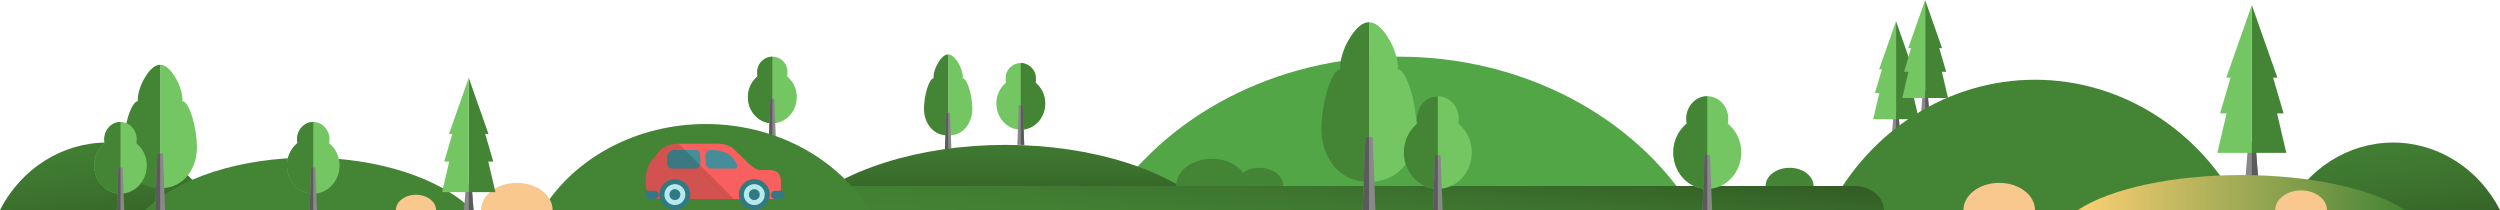 <svg xmlns="http://www.w3.org/2000/svg" xmlns:xlink="http://www.w3.org/1999/xlink" width="1311.113" height="110.148" viewBox="0 0 1311.113 110.148">
  <defs>
    <linearGradient id="linear-gradient" x1="-0.002" y1="-0.363" x2="0.784" y2="1.598" gradientUnits="objectBoundingBox">
      <stop offset="0" stop-color="#448435"/>
      <stop offset="0.272" stop-color="#417e32"/>
      <stop offset="0.511" stop-color="#3d742f"/>
      <stop offset="0.838" stop-color="#346126"/>
      <stop offset="1" stop-color="#2f5622"/>
    </linearGradient>
    <linearGradient id="linear-gradient-3" x1="0.5" y1="-0.742" x2="0.5" y2="1.185" xlink:href="#linear-gradient"/>
    <linearGradient id="linear-gradient-5" x1="0.052" y1="0.598" x2="1.167" y2="0.361" xlink:href="#linear-gradient"/>
    <linearGradient id="linear-gradient-6" y1="0.5" x2="1" y2="0.5" gradientUnits="objectBoundingBox">
      <stop offset="0" stop-color="#fcd073"/>
      <stop offset="1" stop-color="#448435"/>
    </linearGradient>
  </defs>
  <g id="illutration" transform="translate(-89.73 -504.799)">
    <g id="Group_1865" data-name="Group 1865">
      <path id="Path_2571" data-name="Path 2571" d="M1082.867,563.565l-.919,11.794h4.3l-.919-11.794Z" fill="#898989"/>
      <path id="Path_2572" data-name="Path 2572" d="M1084.1,563.565v11.794h2.151l-.919-11.794Z" fill="#5b5b5b"/>
      <path id="Path_2573" data-name="Path 2573" d="M1092.882,553.59h2.253l-3.641-12.428h1.48L1084.1,515.92v51.4h11.984Z" fill="#448435"/>
      <path id="Path_2574" data-name="Path 2574" d="M1075.317,553.59h-2.252l3.64-12.428h-1.48l8.874-25.243v51.4h-11.984Z" fill="#74c663"/>
    </g>
    <g id="Group_1866" data-name="Group 1866">
      <path id="Path_2575" data-name="Path 2575" d="M1098.134,552.445l-.919,11.794h4.3l-.919-11.794Z" fill="#898989"/>
      <path id="Path_2576" data-name="Path 2576" d="M1099.366,552.445v11.794h2.151l-.919-11.794Z" fill="#5b5b5b"/>
      <path id="Path_2577" data-name="Path 2577" d="M1108.149,542.47h2.252l-3.64-12.427h1.479l-8.874-25.243v51.4h11.984Z" fill="#448435"/>
      <path id="Path_2578" data-name="Path 2578" d="M1090.584,542.47h-2.253l3.641-12.427h-1.48l8.874-25.243v51.4h-11.984Z" fill="#74c663"/>
    </g>
    <path id="Path_2579" data-name="Path 2579" d="M1048.73,614.947c21.553-42.111,63.087-68.332,108.239-68.332s86.687,26.221,108.239,68.332Z" fill="#448435"/>
    <path id="Path_2580" data-name="Path 2580" d="M1048.73,614.947c11.162-21.809,32.672-35.389,56.057-35.389s44.894,13.58,56.056,35.389Z" transform="translate(240)" fill="url(#linear-gradient)"/>
    <path id="Path_2659" data-name="Path 2659" d="M1048.73,614.947c11.162-21.809,32.672-35.389,56.057-35.389s44.894,13.58,56.056,35.389Z" transform="translate(-959)" fill="url(#linear-gradient)"/>
    <g id="Group_1867" data-name="Group 1867">
      <path id="Path_2581" data-name="Path 2581" d="M632.79,548.172a9.022,9.022,0,0,0,.19-1.83,7.929,7.929,0,1,0-15.82,0,9.1,9.1,0,0,0,.19,1.83,14.023,14.023,0,0,0-5.08,10.918c0,7.572,5.731,13.711,12.8,13.711s12.8-6.139,12.8-13.711A14.02,14.02,0,0,0,632.79,548.172Z" fill="#74c663"/>
      <path id="Path_2582" data-name="Path 2582" d="M632.79,548.172a9.022,9.022,0,0,0,.19-1.83,8.205,8.205,0,0,0-7.91-8.473V572.8c7.07,0,12.8-6.139,12.8-13.711A14.02,14.02,0,0,0,632.79,548.172Z" fill="#448435"/>
      <path id="Path_2583" data-name="Path 2583" d="M624.033,560l-.773,20.781h3.622L626.108,560Z" fill="#898989"/>
      <path id="Path_2584" data-name="Path 2584" d="M625.07,560v20.781h1.811L626.108,560Z" fill="#5b5b5b"/>
    </g>
    <g id="Group_1868" data-name="Group 1868">
      <path id="Path_2585" data-name="Path 2585" d="M586.993,533.348c2.332,0,4.508,2.636,6.35,6.453,1.795,4.358,1.255,6.058,1.255,6.058,2.4,0,5.072,9.054,5.072,15.942,0,6.716-3.926,13.706-12.048,14.051-.208.01-.418.016-.629.016Z" fill="#74c663"/>
      <path id="Path_2586" data-name="Path 2586" d="M586.993,533.348c-2.333,0-4.509,2.636-6.351,6.453-1.8,4.358-1.255,6.058-1.255,6.058-2.4,0-5.072,9.054-5.072,15.942,0,6.716,3.926,13.706,12.048,14.051.208.01.418.016.63.016Z" fill="#448435"/>
      <path id="Path_2587" data-name="Path 2587" d="M587.965,563.872l.724,19.476H585.3l.725-19.476Z" fill="#898989"/>
      <path id="Path_2588" data-name="Path 2588" d="M586.993,563.872v19.476h-1.7l.725-19.476Z" fill="#5b5b5b"/>
    </g>
    <g id="Group_1869" data-name="Group 1869">
      <path id="Path_2589" data-name="Path 2589" d="M487.065,544.822a9.094,9.094,0,0,1-.19-1.83,7.929,7.929,0,1,1,15.82,0,9.022,9.022,0,0,1-.19,1.83,14.019,14.019,0,0,1,5.081,10.918c0,7.572-5.731,13.71-12.8,13.71s-12.8-6.138-12.8-13.71A14.024,14.024,0,0,1,487.065,544.822Z" fill="#74c663"/>
      <path id="Path_2590" data-name="Path 2590" d="M487.065,544.822a9.094,9.094,0,0,1-.19-1.83,8.205,8.205,0,0,1,7.91-8.473V569.45c-7.07,0-12.8-6.138-12.8-13.71A14.022,14.022,0,0,1,487.065,544.822Z" fill="#448435"/>
      <path id="Path_2591" data-name="Path 2591" d="M495.823,556.65l.773,20.781h-3.621l.773-20.781Z" fill="#898989"/>
      <path id="Path_2592" data-name="Path 2592" d="M494.785,556.65v20.781h-1.811l.773-20.781Z" fill="#5b5b5b"/>
    </g>
    <path id="Path_2593" data-name="Path 2593" d="M669.109,614.947c30.724-49.566,89.933-80.428,154.3-80.428s123.578,30.862,154.3,80.428Z" fill="#52a646"/>
    <path id="Path_2594" data-name="Path 2594" d="M508.817,614.947c21.553-21.056,63.087-34.166,108.239-34.166s86.687,13.11,108.239,34.166Z" fill="url(#linear-gradient-3)"/>
    <path id="Path_2595" data-name="Path 2595" d="M241.644,614.947a123.151,123.151,0,0,1,216.478,0Z" fill="url(#linear-gradient-3)"/>
    <g id="Group_1870" data-name="Group 1870">
      <path id="Path_2596" data-name="Path 2596" d="M1268.831,579.3l-1.385,17.784h6.489l-1.385-17.784Z" fill="#898989"/>
      <path id="Path_2597" data-name="Path 2597" d="M1270.69,579.3v17.784h3.244l-1.385-17.784Z" fill="#5b5b5b"/>
      <path id="Path_2598" data-name="Path 2598" d="M1283.934,564.258h3.4l-5.49-18.74h2.231l-13.382-38.065v77.512h18.071Z" fill="#448435"/>
      <path id="Path_2599" data-name="Path 2599" d="M1257.446,564.258h-3.4l5.49-18.74h-2.231l13.382-38.065v77.512h-18.072Z" fill="#74c663"/>
    </g>
    <path id="Path_2600" data-name="Path 2600" d="M1138.21,600.7c-10.361,0-18.759,6.38-18.759,14.25h37.518C1156.969,607.077,1148.571,600.7,1138.21,600.7Z" fill="#f9c88e"/>
    <g id="Group_1871" data-name="Group 1871" transform="translate(-73.71)">
      <path id="Path_2601" data-name="Path 2601" d="M1213.082,614.947c0-6.934-7.069-12.607-15.707-12.607H543.419c-8.639,0-15.707,5.673-15.707,12.607h685.37Z" transform="translate(-61.615)" fill="url(#linear-gradient-5)"/>
    </g>
    <path id="Path_2602" data-name="Path 2602" d="M165.958,614.947c17.079-16.929,49.992-27.47,85.772-27.47s68.692,10.541,85.771,27.47Z" fill="#448435"/>
    <path id="Path_2603" data-name="Path 2603" d="M1179.437,614.947c17.078-11.3,49.991-18.336,85.771-18.336s68.693,7.036,85.771,18.336Z" fill="url(#linear-gradient-6)"/>
    <path id="Path_2604" data-name="Path 2604" d="M374.122,614.947c17.078-27.8,49.991-45.109,85.771-45.109s68.693,17.309,85.771,45.109Z" fill="#448435"/>
    <path id="Path_2605" data-name="Path 2605" d="M494.785,600.7c-10.36,0-18.759,6.38-18.759,14.25h37.518C513.544,607.077,505.146,600.7,494.785,600.7Z" transform="translate(-134)" fill="#f9c88e"/>
    <path id="Path_2606" data-name="Path 2606" d="M725.295,588.091c-10.361,0-18.759,6.379-18.759,14.249h37.518C744.054,594.47,735.655,588.091,725.295,588.091Z" fill="#448435"/>
    <path id="Path_2607" data-name="Path 2607" d="M214.751,600.7c-10.36,0-18.759,6.38-18.759,14.25H233.51C233.51,607.077,225.112,600.7,214.751,600.7Z" fill="#448435"/>
    <path id="Path_2608" data-name="Path 2608" d="M1028.258,592.789c-6.944,0-12.574,4.276-12.574,9.551h25.148C1040.832,597.065,1035.2,592.789,1028.258,592.789Z" fill="#448435"/>
    <path id="Path_2609" data-name="Path 2609" d="M750.2,592.789c-6.944,0-12.573,4.276-12.573,9.551h25.147C762.772,597.065,757.143,592.789,750.2,592.789Z" fill="#448435"/>
    <path id="Path_2610" data-name="Path 2610" d="M307.884,606.949c-5.815,0-10.529,3.581-10.529,8h21.058C318.413,610.53,313.7,606.949,307.884,606.949Z" fill="#f9c88e"/>
    <path id="Path_2611" data-name="Path 2611" d="M1296.531,604.646c-7.49,0-13.562,4.612-13.562,10.3h27.123C1310.092,609.258,1304.02,604.646,1296.531,604.646Z" fill="#f9c88e"/>
    <g id="Group_1872" data-name="Group 1872">
      <path id="Path_2612" data-name="Path 2612" d="M807.713,516.478c4.593,0,8.879,5.192,12.506,12.708,3.536,8.583,2.472,11.931,2.472,11.931,4.723,0,9.989,17.83,9.989,31.4,0,13.227-7.732,26.993-23.727,27.672q-.617.031-1.24.032Z" fill="#74c663"/>
      <path id="Path_2613" data-name="Path 2613" d="M807.713,516.478c-4.593,0-8.88,5.192-12.507,12.708-3.536,8.583-2.472,11.931-2.472,11.931-4.723,0-9.989,17.83-9.989,31.4,0,13.227,7.732,26.993,23.728,27.672q.615.031,1.24.032Z" fill="#448435"/>
      <path id="Path_2614" data-name="Path 2614" d="M809.628,576.591l1.427,38.356H804.37l1.427-38.356Z" fill="#898989"/>
      <path id="Path_2615" data-name="Path 2615" d="M807.713,576.591v38.355H804.37l1.427-38.355Z" fill="#5b5b5b"/>
    </g>
    <g id="Group_1873" data-name="Group 1873">
      <path id="Path_2616" data-name="Path 2616" d="M833.051,569.6a12.589,12.589,0,0,1-.264-2.545c0-6.508,4.925-11.783,11-11.783s11,5.275,11,11.783a12.589,12.589,0,0,1-.265,2.545,19.5,19.5,0,0,1,7.066,15.185c0,10.53-7.97,19.067-17.8,19.067s-17.8-8.537-17.8-19.067A19.5,19.5,0,0,1,833.051,569.6Z" fill="#74c663"/>
      <path id="Path_2617" data-name="Path 2617" d="M833.051,569.6a12.589,12.589,0,0,1-.264-2.545c0-6.508,4.925-11.783,11-11.783v48.58c-9.832,0-17.8-8.537-17.8-19.067A19.5,19.5,0,0,1,833.051,569.6Z" fill="#448435"/>
      <path id="Path_2618" data-name="Path 2618" d="M845.231,586.046l1.075,28.9h-5.036l1.075-28.9Z" fill="#898989"/>
      <path id="Path_2619" data-name="Path 2619" d="M843.788,586.046v28.9h-2.518l1.075-28.9Z" fill="#5b5b5b"/>
    </g>
    <g id="Group_1874" data-name="Group 1874">
      <path id="Path_2620" data-name="Path 2620" d="M974.375,569.6a12.589,12.589,0,0,1-.265-2.545c0-6.508,4.926-11.783,11-11.783s11,5.275,11,11.783a12.589,12.589,0,0,1-.264,2.545,19.5,19.5,0,0,1,7.065,15.185c0,10.53-7.97,19.067-17.8,19.067s-17.8-8.537-17.8-19.067A19.5,19.5,0,0,1,974.375,569.6Z" fill="#74c663"/>
      <path id="Path_2621" data-name="Path 2621" d="M974.375,569.6a12.589,12.589,0,0,1-.265-2.545c0-6.508,4.925-11.783,11-11.783v48.58c-9.832,0-17.8-8.537-17.8-19.067A19.5,19.5,0,0,1,974.375,569.6Z" fill="#448435"/>
      <path id="Path_2622" data-name="Path 2622" d="M986.554,586.046l1.075,28.9h-5.037l1.075-28.9Z" fill="#898989"/>
      <path id="Path_2623" data-name="Path 2623" d="M985.111,586.046v28.9h-2.518l1.075-28.9Z" fill="#5b5b5b"/>
    </g>
    <g id="Group_1875" data-name="Group 1875">
      <path id="Path_2624" data-name="Path 2624" d="M334.125,601.19l-1.072,13.757h5.019L337,601.19Z" fill="#898989"/>
      <path id="Path_2625" data-name="Path 2625" d="M335.563,601.19v13.757h2.51L337,601.19Z" fill="#5b5b5b"/>
      <path id="Path_2626" data-name="Path 2626" d="M345.808,589.554h2.628l-4.247-14.5h1.726l-10.352-29.446v59.96h13.979Z" fill="#448435"/>
      <path id="Path_2627" data-name="Path 2627" d="M325.318,589.554h-2.627l4.247-14.5h-1.726l10.352-29.446v59.96H321.584Z" fill="#74c663"/>
    </g>
    <g id="Group_1876" data-name="Group 1876">
      <path id="Path_2628" data-name="Path 2628" d="M173.713,538.776c3.553,0,6.869,4.016,9.674,9.83,2.735,6.64,1.913,9.229,1.913,9.229,3.653,0,7.727,13.793,7.727,24.287,0,10.231-5.981,20.88-18.355,21.4q-.476.026-.959.026Z" fill="#74c663"/>
      <path id="Path_2629" data-name="Path 2629" d="M173.713,538.776c-3.553,0-6.869,4.016-9.675,9.83-2.735,6.64-1.912,9.229-1.912,9.229-3.653,0-7.727,13.793-7.727,24.287,0,10.231,5.981,20.88,18.355,21.4q.476.026.959.026Z" fill="#448435"/>
      <path id="Path_2630" data-name="Path 2630" d="M175.194,585.276l1.1,29.67h-5.171l1.1-29.67Z" fill="#898989"/>
      <path id="Path_2631" data-name="Path 2631" d="M173.713,585.276v29.67h-2.585l1.1-29.67Z" fill="#5b5b5b"/>
    </g>
    <g id="Group_1877" data-name="Group 1877">
      <path id="Path_2632" data-name="Path 2632" d="M144.616,579.866a9.734,9.734,0,0,1-.205-1.969c0-5.034,3.811-9.115,8.511-9.115s8.509,4.081,8.509,9.115a9.807,9.807,0,0,1-.2,1.969,15.082,15.082,0,0,1,5.465,11.745c0,8.147-6.165,14.75-13.77,14.75s-13.772-6.6-13.772-14.75A15.083,15.083,0,0,1,144.616,579.866Z" fill="#74c663"/>
      <path id="Path_2633" data-name="Path 2633" d="M144.616,579.866a9.734,9.734,0,0,1-.205-1.969c0-5.034,3.81-9.115,8.511-9.115v37.579c-7.606,0-13.772-6.6-13.772-14.75A15.083,15.083,0,0,1,144.616,579.866Z" fill="#448435"/>
      <path id="Path_2634" data-name="Path 2634" d="M154.038,592.591l.832,22.356h-3.9l.832-22.356Z" fill="#898989"/>
      <path id="Path_2635" data-name="Path 2635" d="M152.922,592.591v22.356h-1.948l.832-22.356Z" fill="#5b5b5b"/>
    </g>
    <g id="Group_1878" data-name="Group 1878">
      <path id="Path_2636" data-name="Path 2636" d="M245.71,579.866a9.733,9.733,0,0,1-.205-1.969c0-5.034,3.81-9.115,8.51-9.115s8.51,4.081,8.51,9.115a9.735,9.735,0,0,1-.2,1.969,15.083,15.083,0,0,1,5.466,11.745c0,8.147-6.165,14.75-13.771,14.75s-13.771-6.6-13.771-14.75A15.083,15.083,0,0,1,245.71,579.866Z" fill="#74c663"/>
      <path id="Path_2637" data-name="Path 2637" d="M245.71,579.866a9.733,9.733,0,0,1-.205-1.969c0-5.034,3.81-9.115,8.51-9.115v37.579c-7.606,0-13.771-6.6-13.771-14.75A15.083,15.083,0,0,1,245.71,579.866Z" fill="#448435"/>
      <path id="Path_2638" data-name="Path 2638" d="M255.131,592.591l.832,22.356h-3.9l.832-22.356Z" fill="#898989"/>
      <path id="Path_2639" data-name="Path 2639" d="M254.015,592.591v22.356h-1.948l.832-22.356Z" fill="#5b5b5b"/>
    </g>
    <g id="Group_1895" data-name="Group 1895" transform="translate(53)">
      <path id="Path_2647" data-name="Path 2647" d="M442.556,609.194H381.395s-6.028,0-6.028-9.167c0-7.428,2.512-10.424,4.521-12.685s4.019-7.158,13.061-7.158h18.085s6.907-.879,10.926,3.139,7.162,7,7.162,7,3.7,3.637,6.182,3.637H439.6c3.128,0,6.681.636,6.681,5.745v6.837S446.462,609.194,442.556,609.194Z" fill="#f7605e"/>
      <g id="Group_1894" data-name="Group 1894">
        <path id="Path_2648" data-name="Path 2648" d="M421.777,593.176H409.34a2.3,2.3,0,0,1-2.346-2.346c0-2.346-1.363-7.364,2.673-7.364s8.073.982,10.582,3.491S425.049,593.176,421.777,593.176Z" fill="#448d99"/>
        <path id="Path_2649" data-name="Path 2649" d="M401.427,593.174H389.289c-3.729,0-2.534-4.407-2.534-6.753,0-1.408,2.151-2.956,3.319-2.956h11.643a2.182,2.182,0,0,1,2.167,2.345C403.884,588.154,405.139,593.162,401.427,593.174Z" fill="#448d99"/>
      </g>
      <path id="Path_2650" data-name="Path 2650" d="M424.228,606.854a8.092,8.092,0,1,0,8.092-8.092A8.092,8.092,0,0,0,424.228,606.854Z" fill="#317a82"/>
      <path id="Path_2651" data-name="Path 2651" d="M432.32,612.328a5.474,5.474,0,1,0-5.474-5.473A5.479,5.479,0,0,0,432.32,612.328Z" fill="#b4e9ef"/>
      <path id="Path_2652" data-name="Path 2652" d="M432.32,609.71a2.855,2.855,0,1,0-2.855-2.855A2.859,2.859,0,0,0,432.32,609.71Z" fill="#317a82"/>
      <path id="Path_2653" data-name="Path 2653" d="M441.107,607.032a2.161,2.161,0,0,0,2.162,2.162h2.779a2.162,2.162,0,0,0,2.162-2.162h0a2.162,2.162,0,0,0-2.162-2.162h-2.779a2.161,2.161,0,0,0-2.162,2.162Z" fill="#317a82"/>
      <path id="Path_2654" data-name="Path 2654" d="M381.395,609.194s-6.028,0-6.028-9.167c0-7.428,2.512-10.424,4.521-12.685,1.985-2.233,3.982-7.029,12.743-7.147l29,29Z" opacity="0.15"/>
      <path id="Path_2655" data-name="Path 2655" d="M382.577,606.854a8.092,8.092,0,1,0,8.092-8.092A8.092,8.092,0,0,0,382.577,606.854Z" fill="#317a82"/>
      <path id="Path_2656" data-name="Path 2656" d="M390.669,612.328a5.474,5.474,0,1,0-5.474-5.473A5.48,5.48,0,0,0,390.669,612.328Z" fill="#b4e9ef"/>
      <path id="Path_2657" data-name="Path 2657" d="M390.669,609.71a2.855,2.855,0,1,0-2.856-2.855A2.859,2.859,0,0,0,390.669,609.71Z" fill="#317a82"/>
      <path id="Path_2658" data-name="Path 2658" d="M374.995,607.032a2.162,2.162,0,0,0,2.162,2.162h2.779a2.162,2.162,0,0,0,2.162-2.162h0a2.162,2.162,0,0,0-2.162-2.162h-2.779a2.162,2.162,0,0,0-2.162,2.162Z" fill="#317a82"/>
    </g>
  </g>
</svg>
